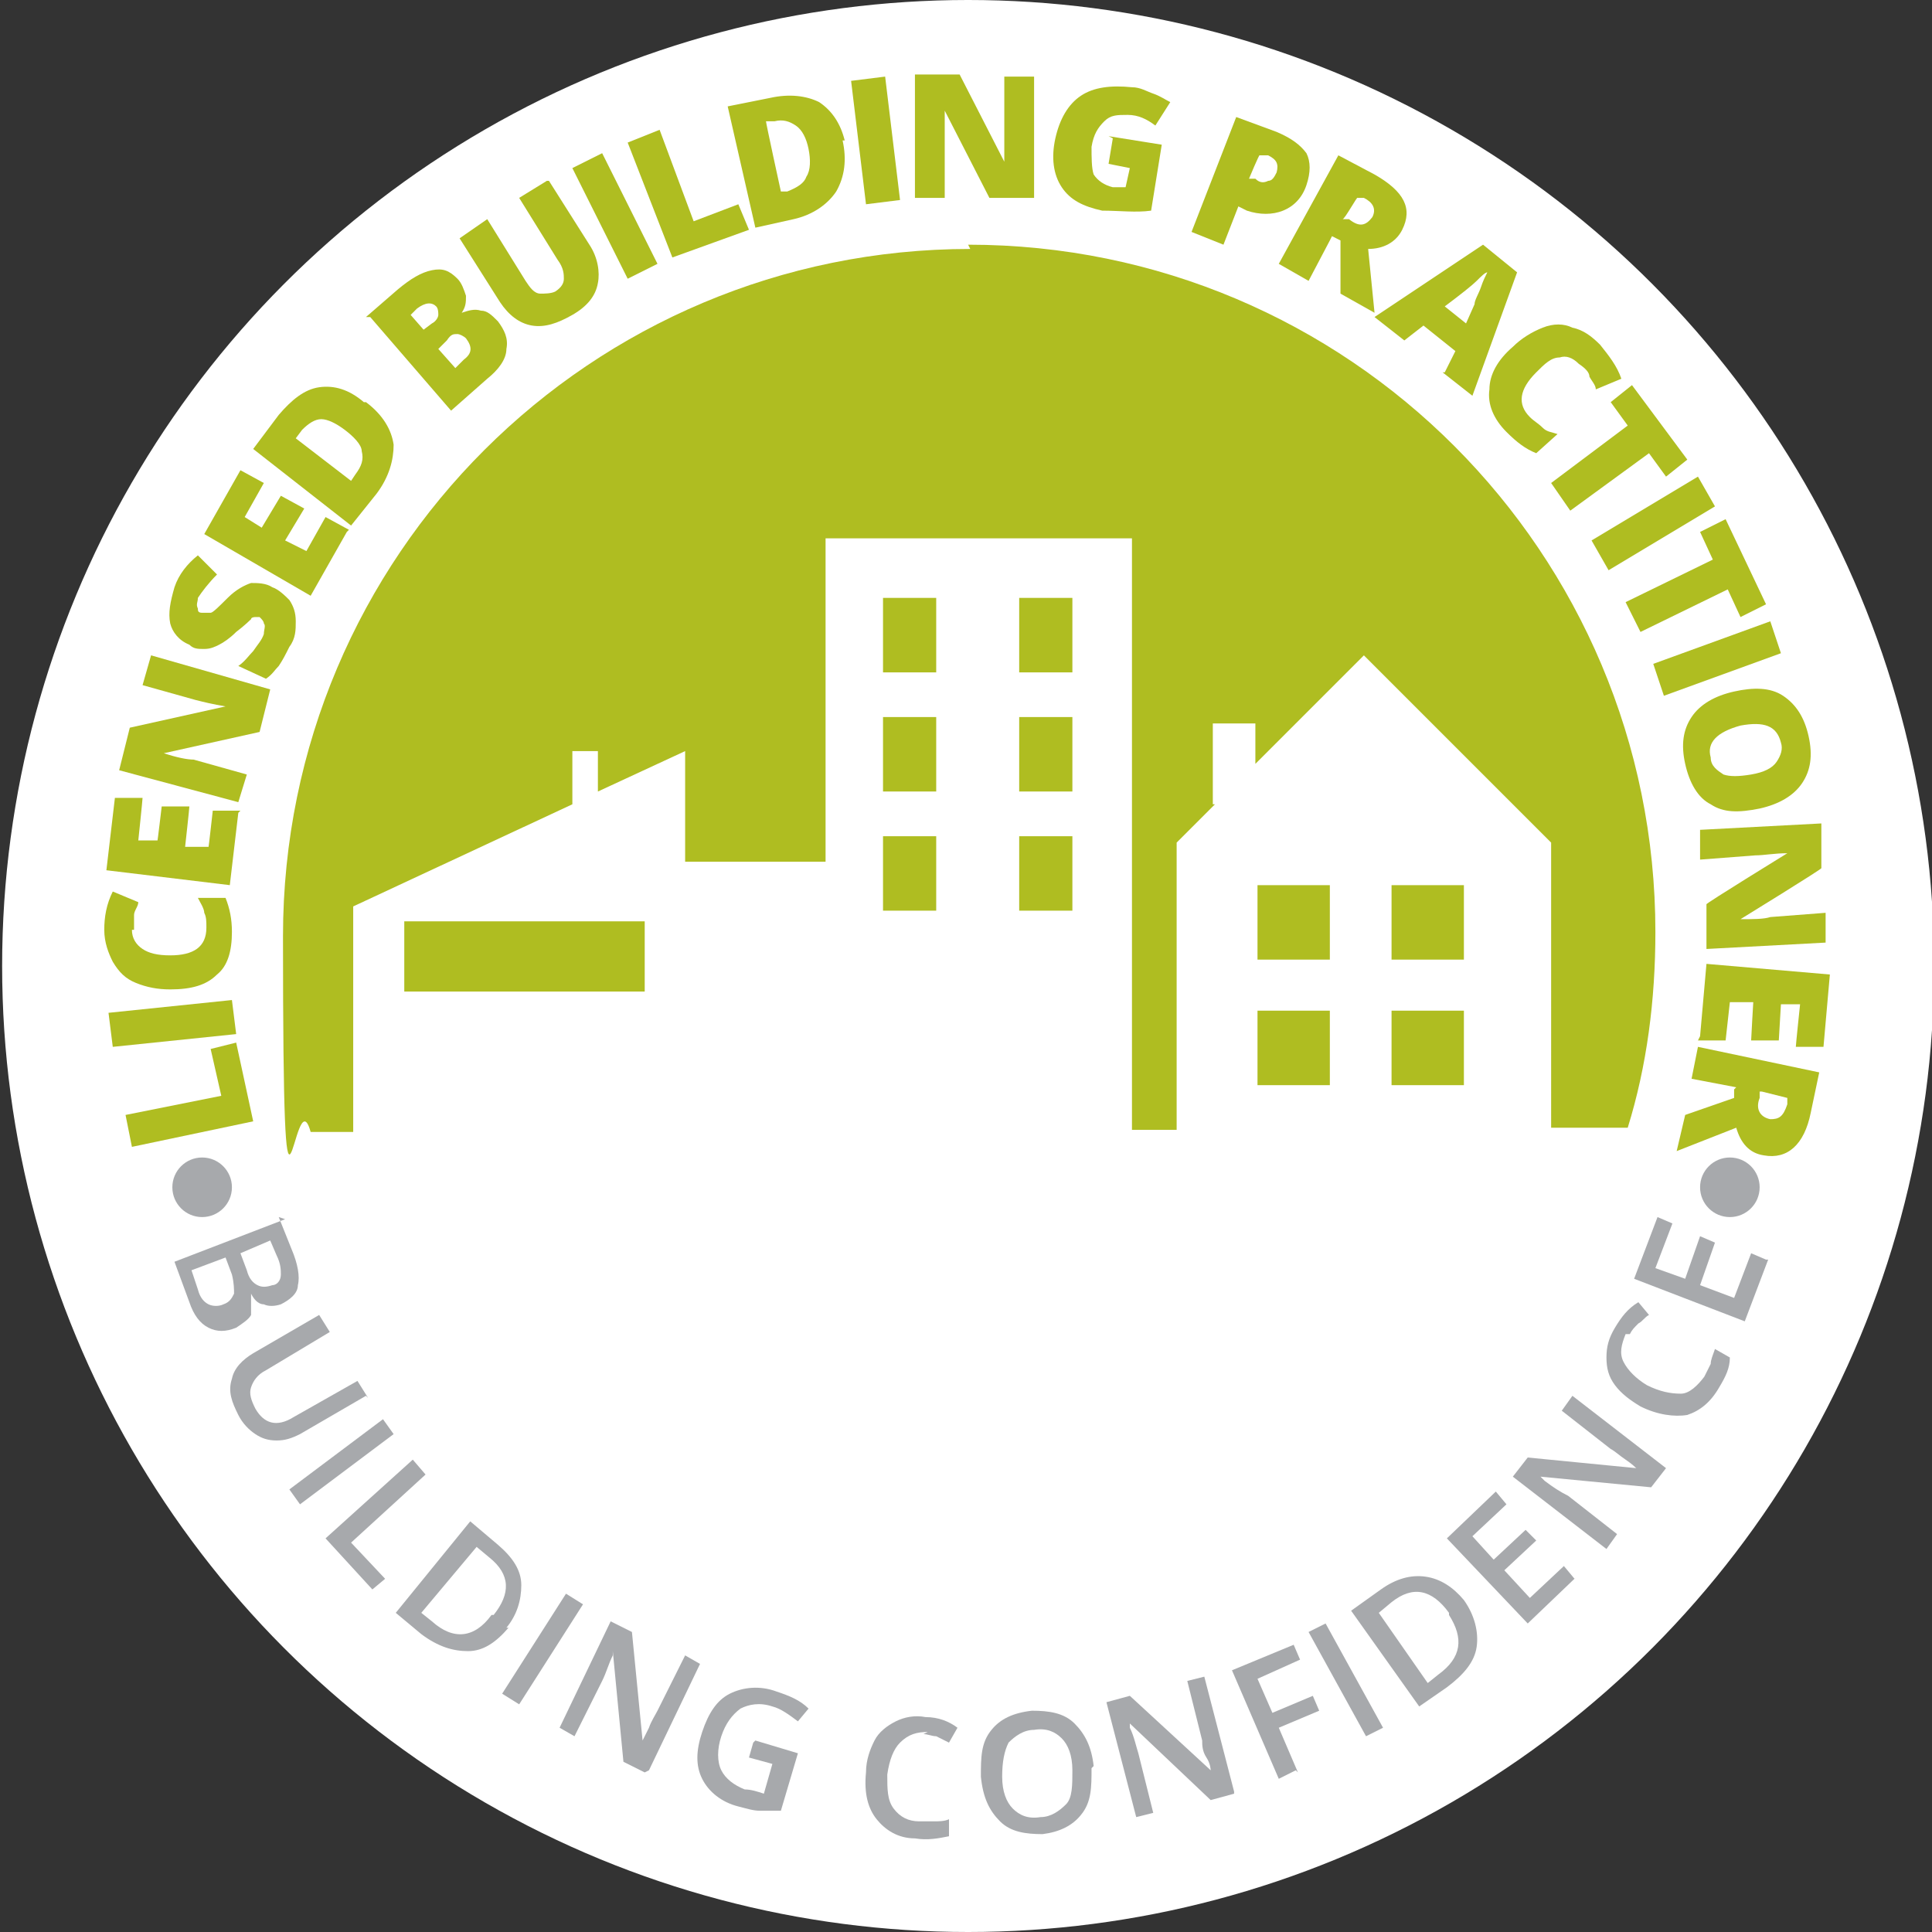<?xml version="1.0" encoding="utf-8"?>
<!-- Generator: Adobe Illustrator 27.0.1, SVG Export Plug-In . SVG Version: 6.00 Build 0)  -->
<svg version="1.1" id="Layer_1" xmlns="http://www.w3.org/2000/svg" xmlns:xlink="http://www.w3.org/1999/xlink" x="0px" y="0px"
	 viewBox="0 0 90.8 90.8" style="enable-background:new 0 0 90.8 90.8;" xml:space="preserve">
<rect x="0" y="0" width="90.8" height="90.8" fill="#333333" stroke="none"/>
<style type="text/css">
	.st0{fill:#FFFFFF;}
	.st1{fill:#AFBD21;}
	.st2{fill:#A7A9AC;}
</style>
<circle class="st0" cx="45.5" cy="45.4" r="45.4"/>
<g>
	<path class="st1" d="M59.1,51h3.4v-3.5h-3.4V51z M59.1,45.1h3.4v-3.5h-3.4V45.1z M45.6,11.7c-17.8,0-32.3,14.4-32.3,32.3
		s0.5,6.3,1.3,9.2h2V42.6l10.3-4.8v-2.5h1.2v1.9l4.1-1.9v5.2h6.6V25.3h14.4v27.8h2.1V39.6l1.8-1.8H57V34h2v1.9l5.1-5.1l8.8,8.8V53
		h3.6c0.9-2.9,1.3-6,1.3-9.2c0-17.8-14.4-32.3-32.3-32.3 M47.9,42.8h2.5v-3.5h-2.5V42.8z M65.4,51h3.4v-3.5h-3.4V51z M65.4,45.1h3.4
		v-3.5h-3.4V45.1z M47.9,31.6h2.5v-3.5h-2.5V31.6z M41.5,37.2H44v-3.5h-2.5V37.2z M19,46.6h11.3v-3.3H19C19,43.3,19,46.6,19,46.6z
		 M41.5,42.8H44v-3.5h-2.5V42.8z M47.9,37.2h2.5v-3.5h-2.5V37.2z M41.5,31.6H44v-3.5h-2.5V31.6z"/>
	<g>
		<path class="st1" d="M11.9,52.7l-5.7,1.2l-0.3-1.5l4.5-0.9l-0.5-2.2l1.2-0.3L11.9,52.7z"/>
		<path class="st1" d="M11.1,48.6l-5.8,0.6l-0.2-1.6l5.8-0.6L11.1,48.6z"/>
		<path class="st1" d="M6.2,43.7c0,0.4,0.2,0.7,0.5,0.9C7,44.8,7.4,44.9,8,44.9c1.1,0,1.7-0.4,1.7-1.3c0-0.3,0-0.5-0.1-0.7
			c0-0.2-0.2-0.5-0.3-0.7h1.3c0.2,0.5,0.3,1,0.3,1.6c0,0.9-0.2,1.6-0.7,2C9.7,46.3,9,46.5,8,46.5c-0.6,0-1.1-0.1-1.6-0.3
			s-0.8-0.5-1.1-1c-0.2-0.4-0.4-0.9-0.4-1.5s0.1-1.2,0.4-1.8l1.2,0.5c0,0.2-0.2,0.4-0.2,0.6c0,0.2,0,0.4,0,0.7H6.2z"/>
		<path class="st1" d="M11.2,38.2l-0.4,3.4L5,40.9l0.4-3.4h1.3c0,0.1-0.2,2-0.2,2h0.9c0,0.1,0.2-1.6,0.2-1.6h1.3
			c0,0.1-0.2,1.9-0.2,1.9h1.1c0,0.1,0.2-1.7,0.2-1.7h1.3L11.2,38.2z"/>
		<path class="st1" d="M12.7,32.4l-0.5,2l-4.5,1l0,0c0.6,0.2,1.1,0.3,1.4,0.3l2.5,0.7l-0.4,1.3l-5.6-1.5l0.5-2l4.5-1l0,0
			c-0.6-0.1-1-0.2-1.4-0.3l-2.5-0.7l0.4-1.4L12.7,32.4L12.7,32.4z"/>
		<path class="st1" d="M12.8,27.6c0.3,0.1,0.6,0.4,0.8,0.6c0.2,0.3,0.3,0.6,0.3,1s0,0.8-0.3,1.2c-0.2,0.4-0.3,0.6-0.5,0.9
			c-0.2,0.2-0.3,0.4-0.6,0.6l-1.3-0.6c0.3-0.2,0.5-0.5,0.7-0.7c0.2-0.3,0.4-0.5,0.5-0.8c0-0.2,0.1-0.4,0-0.5c0-0.1-0.1-0.2-0.2-0.3
			c0,0-0.1,0-0.2,0c0,0-0.2,0-0.2,0.1c0,0-0.3,0.3-0.7,0.6c-0.3,0.3-0.6,0.5-0.8,0.6c-0.2,0.1-0.4,0.2-0.7,0.2c-0.3,0-0.5,0-0.7-0.2
			c-0.5-0.2-0.8-0.6-0.9-1c-0.1-0.5,0-1,0.2-1.7c0.2-0.6,0.6-1.1,1.1-1.5l0.9,0.9c-0.4,0.4-0.7,0.8-0.9,1.1c0,0.2-0.1,0.3,0,0.5
			c0,0.1,0,0.2,0.2,0.2c0.1,0,0.2,0,0.4,0c0.1,0,0.4-0.3,0.8-0.7c0.4-0.4,0.8-0.6,1.1-0.7C12.1,27.4,12.5,27.4,12.8,27.6L12.8,27.6z
			"/>
		<path class="st1" d="M16.3,25l-1.7,3l-5-2.9l1.7-3l1.1,0.6l-0.9,1.6l0.8,0.5l0.9-1.5l1.1,0.6l-0.9,1.5l1,0.5l0.9-1.6l1.1,0.6
			L16.3,25z"/>
		<path class="st1" d="M17.2,18.9c0.8,0.6,1.2,1.3,1.3,2c0,0.7-0.2,1.5-0.8,2.3l-1.2,1.5l-4.6-3.6l1.2-1.6c0.6-0.7,1.2-1.2,1.9-1.3
			s1.4,0.1,2.1,0.7L17.2,18.9z M16.2,20.2c-0.4-0.3-0.8-0.5-1.1-0.5s-0.6,0.2-0.9,0.5l-0.3,0.4l2.6,2l0.2-0.3
			c0.3-0.4,0.4-0.7,0.3-1.1C17,20.9,16.6,20.5,16.2,20.2L16.2,20.2z"/>
		<path class="st1" d="M17.2,14.9l1.5-1.3c0.6-0.5,1.1-0.8,1.6-0.9s0.8,0,1.2,0.4c0.2,0.2,0.3,0.5,0.4,0.8c0,0.3,0,0.5-0.2,0.8l0,0
			c0.3-0.1,0.6-0.2,0.9-0.1c0.3,0,0.5,0.2,0.8,0.5c0.3,0.4,0.5,0.8,0.4,1.3c0,0.5-0.4,1-0.9,1.4l-1.7,1.5l-3.8-4.4H17.2z M19.9,15.5
			l0.4-0.3c0.2-0.1,0.3-0.3,0.3-0.4s0-0.3-0.1-0.4c-0.2-0.2-0.5-0.2-0.9,0.1l-0.3,0.3l0.7,0.8L19.9,15.5z M20.6,16.4l0.8,0.9
			l0.4-0.4c0.4-0.3,0.4-0.6,0.1-1c-0.1-0.1-0.3-0.2-0.4-0.2c-0.2,0-0.3,0-0.5,0.3L20.6,16.4L20.6,16.4z"/>
		<path class="st1" d="M25.8,8.5l1.9,3c0.4,0.6,0.5,1.3,0.4,1.8c-0.1,0.6-0.5,1.1-1.2,1.5s-1.3,0.6-1.9,0.5s-1.1-0.5-1.5-1.1l-1.9-3
			l1.3-0.9l1.8,2.9c0.2,0.3,0.4,0.6,0.7,0.6c0.2,0,0.5,0,0.7-0.1c0.3-0.2,0.4-0.4,0.4-0.6c0-0.2,0-0.5-0.3-0.9l-1.8-2.9l1.3-0.8
			H25.8z"/>
		<path class="st1" d="M29.5,13.1l-2.6-5.2l1.4-0.7l2.6,5.2L29.5,13.1z"/>
		<path class="st1" d="M31.6,12.1l-2.1-5.4L31,6.1l1.6,4.3l2.1-0.8l0.5,1.2L31.6,12.1L31.6,12.1z"/>
		<path class="st1" d="M39.6,6.6c0.2,0.9,0.1,1.7-0.3,2.4c-0.4,0.6-1.1,1.1-2,1.3l-1.8,0.4L34.2,5l2-0.4c0.9-0.2,1.7-0.1,2.3,0.2
			c0.6,0.4,1,1,1.2,1.8H39.6z M38,7c-0.1-0.5-0.3-0.9-0.6-1.1c-0.3-0.2-0.6-0.3-1-0.2H36C36,5.8,36.7,9,36.7,9H37
			c0.5-0.2,0.8-0.4,0.9-0.7C38.1,8,38.1,7.5,38,7L38,7z"/>
		<path class="st1" d="M40.7,9.6L40,3.8l1.6-0.2l0.7,5.8L40.7,9.6z"/>
		<path class="st1" d="M48.6,9.3h-2.1l-2.1-4.1l0,0c0,0.6,0,1.1,0,1.5v2.6H43V3.5h2.1l2.1,4.1l0,0c0-0.6,0-1.1,0-1.4V3.6h1.4v5.8
			V9.3z"/>
		<path class="st1" d="M52.1,6.4l2.5,0.4l-0.5,3.1c-0.7,0.1-1.5,0-2.3,0c-0.9-0.2-1.5-0.5-1.9-1.1s-0.5-1.4-0.3-2.3
			c0.2-0.9,0.6-1.6,1.2-2c0.6-0.4,1.4-0.5,2.4-0.4c0.4,0,0.7,0.2,1,0.3s0.6,0.3,0.8,0.4l-0.7,1.1c-0.4-0.3-0.8-0.5-1.3-0.5
			s-0.8,0-1.1,0.3s-0.5,0.6-0.6,1.2c0,0.5,0,1,0.1,1.3c0.2,0.3,0.5,0.5,0.9,0.6c0.2,0,0.4,0,0.6,0l0.2-0.9l-1-0.2l0.2-1.2L52.1,6.4z
			"/>
		<path class="st1" d="M61.4,8.7c-0.2,0.6-0.6,1-1.1,1.2s-1.1,0.2-1.7,0l-0.4-0.2l-0.7,1.8L56,10.9l2.1-5.4L60,6.2
			c0.7,0.3,1.1,0.6,1.4,1C61.6,7.6,61.6,8.1,61.4,8.7z M58.7,8.4H59c0.2,0.2,0.4,0.2,0.6,0.1c0.2,0,0.3-0.2,0.4-0.4
			c0.1-0.4,0-0.6-0.4-0.8h-0.4C59.2,7.2,58.7,8.4,58.7,8.4L58.7,8.4z"/>
		<path class="st1" d="M62.5,11.3l-1,1.9l-1.4-0.8l2.8-5.1l1.7,0.9c1.4,0.8,1.8,1.6,1.3,2.6c-0.3,0.6-0.9,0.9-1.6,0.9l0.3,3L63,13.8
			v-2.5l-0.4-0.2L62.5,11.3z M63.1,10.3h0.3c0.5,0.4,0.8,0.3,1.1-0.1c0.2-0.4,0-0.7-0.4-0.9h-0.3C63.8,9.2,63.2,10.3,63.1,10.3
			L63.1,10.3z"/>
		<path class="st1" d="M67.9,17.5l0.5-1l-1.5-1.2L66,16l-1.4-1.1l5.1-3.4l1.6,1.3l-2.1,5.8l-1.4-1.1H67.9z M68.9,15.2l0.4-0.9
			c0-0.2,0.2-0.5,0.3-0.8c0.1-0.3,0.2-0.5,0.3-0.7c-0.1,0-0.3,0.2-0.5,0.4s-0.7,0.6-1.5,1.2C67.9,14.4,68.9,15.2,68.9,15.2z"/>
		<path class="st1" d="M74.2,17.1c-0.3-0.3-0.6-0.4-0.9-0.3c-0.4,0-0.7,0.3-1.1,0.7c-0.8,0.8-0.9,1.5-0.3,2.1
			c0.2,0.2,0.4,0.3,0.6,0.5s0.4,0.2,0.7,0.3l-1,0.9c-0.5-0.2-0.9-0.5-1.4-1c-0.6-0.6-0.9-1.3-0.8-2c0-0.7,0.4-1.4,1.1-2
			c0.4-0.4,0.9-0.7,1.4-0.9s1-0.2,1.4,0c0.5,0.1,0.9,0.4,1.3,0.8c0.4,0.5,0.8,1,1,1.6L75,18.3c0-0.2-0.2-0.4-0.3-0.6
			C74.7,17.5,74.5,17.3,74.2,17.1L74.2,17.1z"/>
		<path class="st1" d="M73.8,24l-0.9-1.3l3.6-2.7l-0.8-1.1l1-0.8l2.6,3.5l-1,0.8l-0.8-1.1L73.8,24L73.8,24z"/>
		<path class="st1" d="M74.8,25.4l5-3l0.8,1.4l-5,3L74.8,25.4z"/>
		<path class="st1" d="M77.1,29.7l-0.7-1.4l4.1-2L79.9,25l1.2-0.6l1.9,4L81.8,29l-0.6-1.3C81.2,27.7,77.1,29.7,77.1,29.7z"/>
		<path class="st1" d="M77.7,31.2l5.5-2l0.5,1.5l-5.5,2L77.7,31.2z"/>
		<path class="st1" d="M82.7,38c-1,0.2-1.7,0.2-2.3-0.2c-0.6-0.3-1-1-1.2-1.9s-0.1-1.6,0.3-2.2c0.4-0.6,1.1-1,2-1.2s1.7-0.2,2.3,0.2
			c0.6,0.4,1,1,1.2,1.9s0.1,1.6-0.3,2.2S83.6,37.8,82.7,38z M81.8,34.1c-1.1,0.3-1.6,0.8-1.4,1.5c0,0.4,0.3,0.6,0.6,0.8
			c0.3,0.1,0.7,0.1,1.3,0c0.6-0.1,1-0.3,1.2-0.6s0.3-0.6,0.2-0.9C83.5,34.1,82.9,33.9,81.8,34.1z"/>
		<path class="st1" d="M80.2,44.6v-2.1c-0.1,0,3.8-2.4,3.8-2.4l0,0c-0.6,0-1.1,0.1-1.5,0.1l-2.6,0.2V39l5.7-0.3v2.1
			c0.1,0-3.8,2.4-3.8,2.4l0,0c0.6,0,1.1,0,1.4-0.1l2.6-0.2v1.4L80.2,44.6L80.2,44.6z"/>
		<path class="st1" d="M79.9,48.7l0.3-3.4l5.8,0.5l-0.3,3.4h-1.3c0-0.1,0.2-2,0.2-2h-0.9l-0.1,1.7h-1.3c0-0.1,0.1-1.8,0.1-1.8h-1.1
			l-0.2,1.8h-1.3L79.9,48.7z"/>
		<path class="st1" d="M81.6,51.1l-2.1-0.4l0.3-1.5l5.7,1.2l-0.4,1.9c-0.3,1.5-1.1,2.2-2.2,2c-0.7-0.1-1.1-0.6-1.3-1.3l-2.8,1.1
			l0.4-1.7l2.3-0.8v-0.4L81.6,51.1z M82.7,51.3v0.3c-0.2,0.5,0,0.9,0.5,1c0.4,0,0.6-0.1,0.8-0.7v-0.3l-1.2-0.3H82.7z"/>
	</g>
	<g>
		<path class="st2" d="M13.1,57.2l0.6,1.5c0.3,0.7,0.4,1.3,0.3,1.7c0,0.4-0.4,0.7-0.8,0.9c-0.3,0.1-0.6,0.1-0.8,0
			c-0.3,0-0.5-0.3-0.6-0.5l0,0c0,0.4,0,0.7,0,1c-0.1,0.2-0.4,0.4-0.7,0.6c-0.5,0.2-0.9,0.2-1.3,0s-0.7-0.6-0.9-1.2l-0.7-1.9l5.2-2
			L13.1,57.2z M10.6,59.1L9,59.7l0.3,0.9c0.1,0.4,0.3,0.6,0.5,0.7s0.5,0.1,0.7,0c0.3-0.1,0.4-0.3,0.5-0.5c0-0.2,0-0.5-0.1-0.9
			L10.6,59.1L10.6,59.1z M11.3,58.9l0.3,0.8c0.1,0.4,0.3,0.6,0.5,0.7c0.2,0.1,0.4,0.1,0.7,0c0.2,0,0.4-0.2,0.4-0.5
			c0-0.2,0-0.5-0.2-0.9l-0.3-0.7L11.3,58.9L11.3,58.9z"/>
		<path class="st2" d="M17.2,65.6l-3.1,1.8c-0.4,0.2-0.7,0.3-1.1,0.3c-0.4,0-0.7-0.1-1-0.3s-0.6-0.5-0.8-0.9
			c-0.3-0.6-0.5-1.1-0.3-1.7c0.1-0.5,0.5-0.9,1-1.2l3.1-1.8l0.5,0.8l-3,1.8c-0.4,0.2-0.6,0.5-0.7,0.8c-0.1,0.3,0,0.6,0.2,1
			c0.4,0.7,1,0.9,1.8,0.4l3-1.7l0.5,0.8L17.2,65.6z"/>
		<path class="st2" d="M13.6,70l4.4-3.3l0.5,0.7l-4.4,3.3C14.1,70.7,13.6,70,13.6,70z"/>
		<path class="st2" d="M15.3,72.3l4.1-3.7l0.6,0.7l-3.5,3.2l1.6,1.7l-0.6,0.5C17.5,74.7,15.3,72.3,15.3,72.3z"/>
		<path class="st2" d="M23.9,76.5c-0.6,0.7-1.2,1.1-1.9,1.1c-0.7,0-1.4-0.2-2.2-0.8l-1.2-1l3.5-4.3l1.3,1.1c0.7,0.6,1.1,1.2,1.1,1.9
			s-0.2,1.4-0.7,2H23.9z M23.2,75.9c0.8-1,0.8-1.9-0.2-2.7l-0.6-0.5l-2.6,3.1l0.5,0.4c1,0.9,2,0.8,2.8-0.3H23.2z"/>
		<path class="st2" d="M23.6,79.6l3-4.7l0.8,0.5l-3,4.7L23.6,79.6z"/>
		<path class="st2" d="M30.3,83.3l-1-0.5l-0.5-5.2l0,0v0.2c-0.2,0.4-0.3,0.8-0.5,1.2L27,81.6l-0.7-0.4l2.4-5l1,0.5l0.5,5.1l0,0
			c0,0,0.1-0.2,0.3-0.6c0.1-0.3,0.3-0.6,0.4-0.8l1.3-2.6l0.7,0.4l-2.4,5L30.3,83.3z"/>
		<path class="st2" d="M35.5,81.8l2,0.6l-0.8,2.7c-0.4,0-0.7,0-1,0s-0.6-0.1-1-0.2c-0.8-0.2-1.4-0.7-1.7-1.3s-0.3-1.3,0-2.2
			s0.7-1.5,1.3-1.8s1.4-0.4,2.2-0.1c0.6,0.2,1.1,0.4,1.5,0.8l-0.5,0.6c-0.4-0.3-0.8-0.6-1.2-0.7c-0.6-0.2-1.1-0.1-1.5,0.1
			c-0.4,0.3-0.7,0.7-0.9,1.3s-0.2,1.2,0,1.6s0.6,0.7,1.1,0.9c0.3,0,0.6,0.1,0.9,0.2l0.4-1.4l-1.1-0.3l0.2-0.7L35.5,81.8z"/>
		<path class="st2" d="M43.6,81.4c-0.5,0-0.9,0.1-1.3,0.5c-0.3,0.3-0.5,0.8-0.6,1.5c0,0.7,0,1.2,0.3,1.6c0.3,0.4,0.7,0.6,1.2,0.6
			c0.2,0,0.5,0,0.7,0s0.5,0,0.7-0.1v0.8c-0.5,0.1-1,0.2-1.6,0.1c-0.8,0-1.4-0.4-1.8-0.9c-0.4-0.5-0.6-1.2-0.5-2.2
			c0-0.6,0.2-1.1,0.4-1.5s0.6-0.7,1-0.9s0.9-0.3,1.4-0.2c0.6,0,1.1,0.2,1.5,0.5l-0.4,0.7c-0.2-0.1-0.4-0.2-0.6-0.3
			c-0.2,0-0.4-0.1-0.6-0.1L43.6,81.4z"/>
		<path class="st2" d="M51.3,83.1c0,0.9,0,1.6-0.5,2.2c-0.4,0.5-1,0.8-1.8,0.9c-0.8,0-1.5-0.1-2-0.6s-0.8-1.1-0.9-2.1
			c0-0.9,0-1.6,0.5-2.2c0.4-0.5,1-0.8,1.9-0.9c0.8,0,1.5,0.1,2,0.6s0.8,1.1,0.9,2L51.3,83.1z M47.1,83.5c0,0.7,0.2,1.2,0.5,1.5
			s0.7,0.5,1.3,0.4c0.5,0,0.9-0.3,1.2-0.6s0.3-0.9,0.3-1.6c0-0.7-0.2-1.2-0.5-1.5s-0.7-0.5-1.3-0.4c-0.5,0-0.9,0.3-1.2,0.6
			C47.2,82.3,47.1,82.8,47.1,83.5z"/>
		<path class="st2" d="M58,84.3l-1.1,0.3L53.1,81l0,0v0.2c0.2,0.4,0.3,0.9,0.4,1.2l0.7,2.8l-0.8,0.2L52,80l1.1-0.3l3.8,3.5l0,0
			c0,0,0-0.3-0.2-0.6s-0.2-0.6-0.2-0.8L55.8,79l0.8-0.2l1.4,5.4V84.3z"/>
		<path class="st2" d="M60.9,83.2l-0.8,0.4l-2.2-5.1l2.9-1.2l0.3,0.7l-2,0.9l0.7,1.6l1.9-0.8l0.3,0.7l-1.9,0.8l0.9,2.1L60.9,83.2z"
			/>
		<path class="st2" d="M64.2,81.6l-2.7-4.9l0.8-0.4l2.7,4.9L64.2,81.6z"/>
		<path class="st2" d="M68.8,75.2c0.5,0.7,0.7,1.5,0.6,2.2s-0.6,1.3-1.4,1.9l-1.3,0.9l-3.2-4.5l1.4-1c0.7-0.5,1.4-0.7,2.1-0.6
			C67.7,74.2,68.3,74.6,68.8,75.2L68.8,75.2z M68.1,75.8c-0.8-1.1-1.7-1.3-2.7-0.5l-0.6,0.5l2.3,3.3l0.5-0.4
			c1.1-0.8,1.2-1.7,0.5-2.8V75.8z"/>
		<path class="st2" d="M74.1,74.1l-2.3,2.2l-3.8-4l2.3-2.2l0.5,0.6l-1.6,1.5l1,1.1l1.5-1.4l0.5,0.5l-1.5,1.4l1.2,1.3l1.6-1.5
			l0.5,0.6L74.1,74.1z"/>
		<path class="st2" d="M78.3,69l-0.7,0.9l-5.2-0.5l0,0l0.2,0.2c0.4,0.3,0.7,0.5,1.1,0.7l2.3,1.8l-0.5,0.7l-4.4-3.4l0.7-0.9l5.1,0.5
			l0,0c0,0-0.2-0.2-0.5-0.4s-0.5-0.4-0.7-0.5l-2.3-1.8l0.5-0.7L78.3,69z"/>
		<path class="st2" d="M76.4,62.7c-0.2,0.5-0.3,0.9-0.1,1.3s0.6,0.8,1.1,1.1c0.6,0.3,1.1,0.4,1.6,0.4c0.4,0,0.8-0.4,1.1-0.8
			c0.1-0.2,0.2-0.4,0.3-0.6c0-0.2,0.1-0.4,0.2-0.7l0.7,0.4c0,0.5-0.2,0.9-0.5,1.4c-0.4,0.7-0.9,1.1-1.5,1.3c-0.6,0.1-1.4,0-2.2-0.4
			c-0.5-0.3-0.9-0.6-1.2-1c-0.3-0.4-0.4-0.8-0.4-1.3s0.1-0.9,0.4-1.4s0.6-0.9,1.1-1.2l0.5,0.6c-0.2,0.1-0.3,0.3-0.5,0.4
			c-0.2,0.2-0.3,0.3-0.4,0.5H76.4z"/>
		<path class="st2" d="M83.1,59.2L82,62.1l-5.2-2l1.1-2.9l0.7,0.3l-0.8,2.1l1.4,0.5l0.7-2l0.7,0.3l-0.7,2l1.6,0.6l0.8-2.1l0.7,0.3
			L83.1,59.2z"/>
	</g>
	<circle class="st2" cx="9.5" cy="55.8" r="1.4"/>
	<circle class="st2" cx="81.3" cy="55.8" r="1.4"/>
</g>
</svg>
